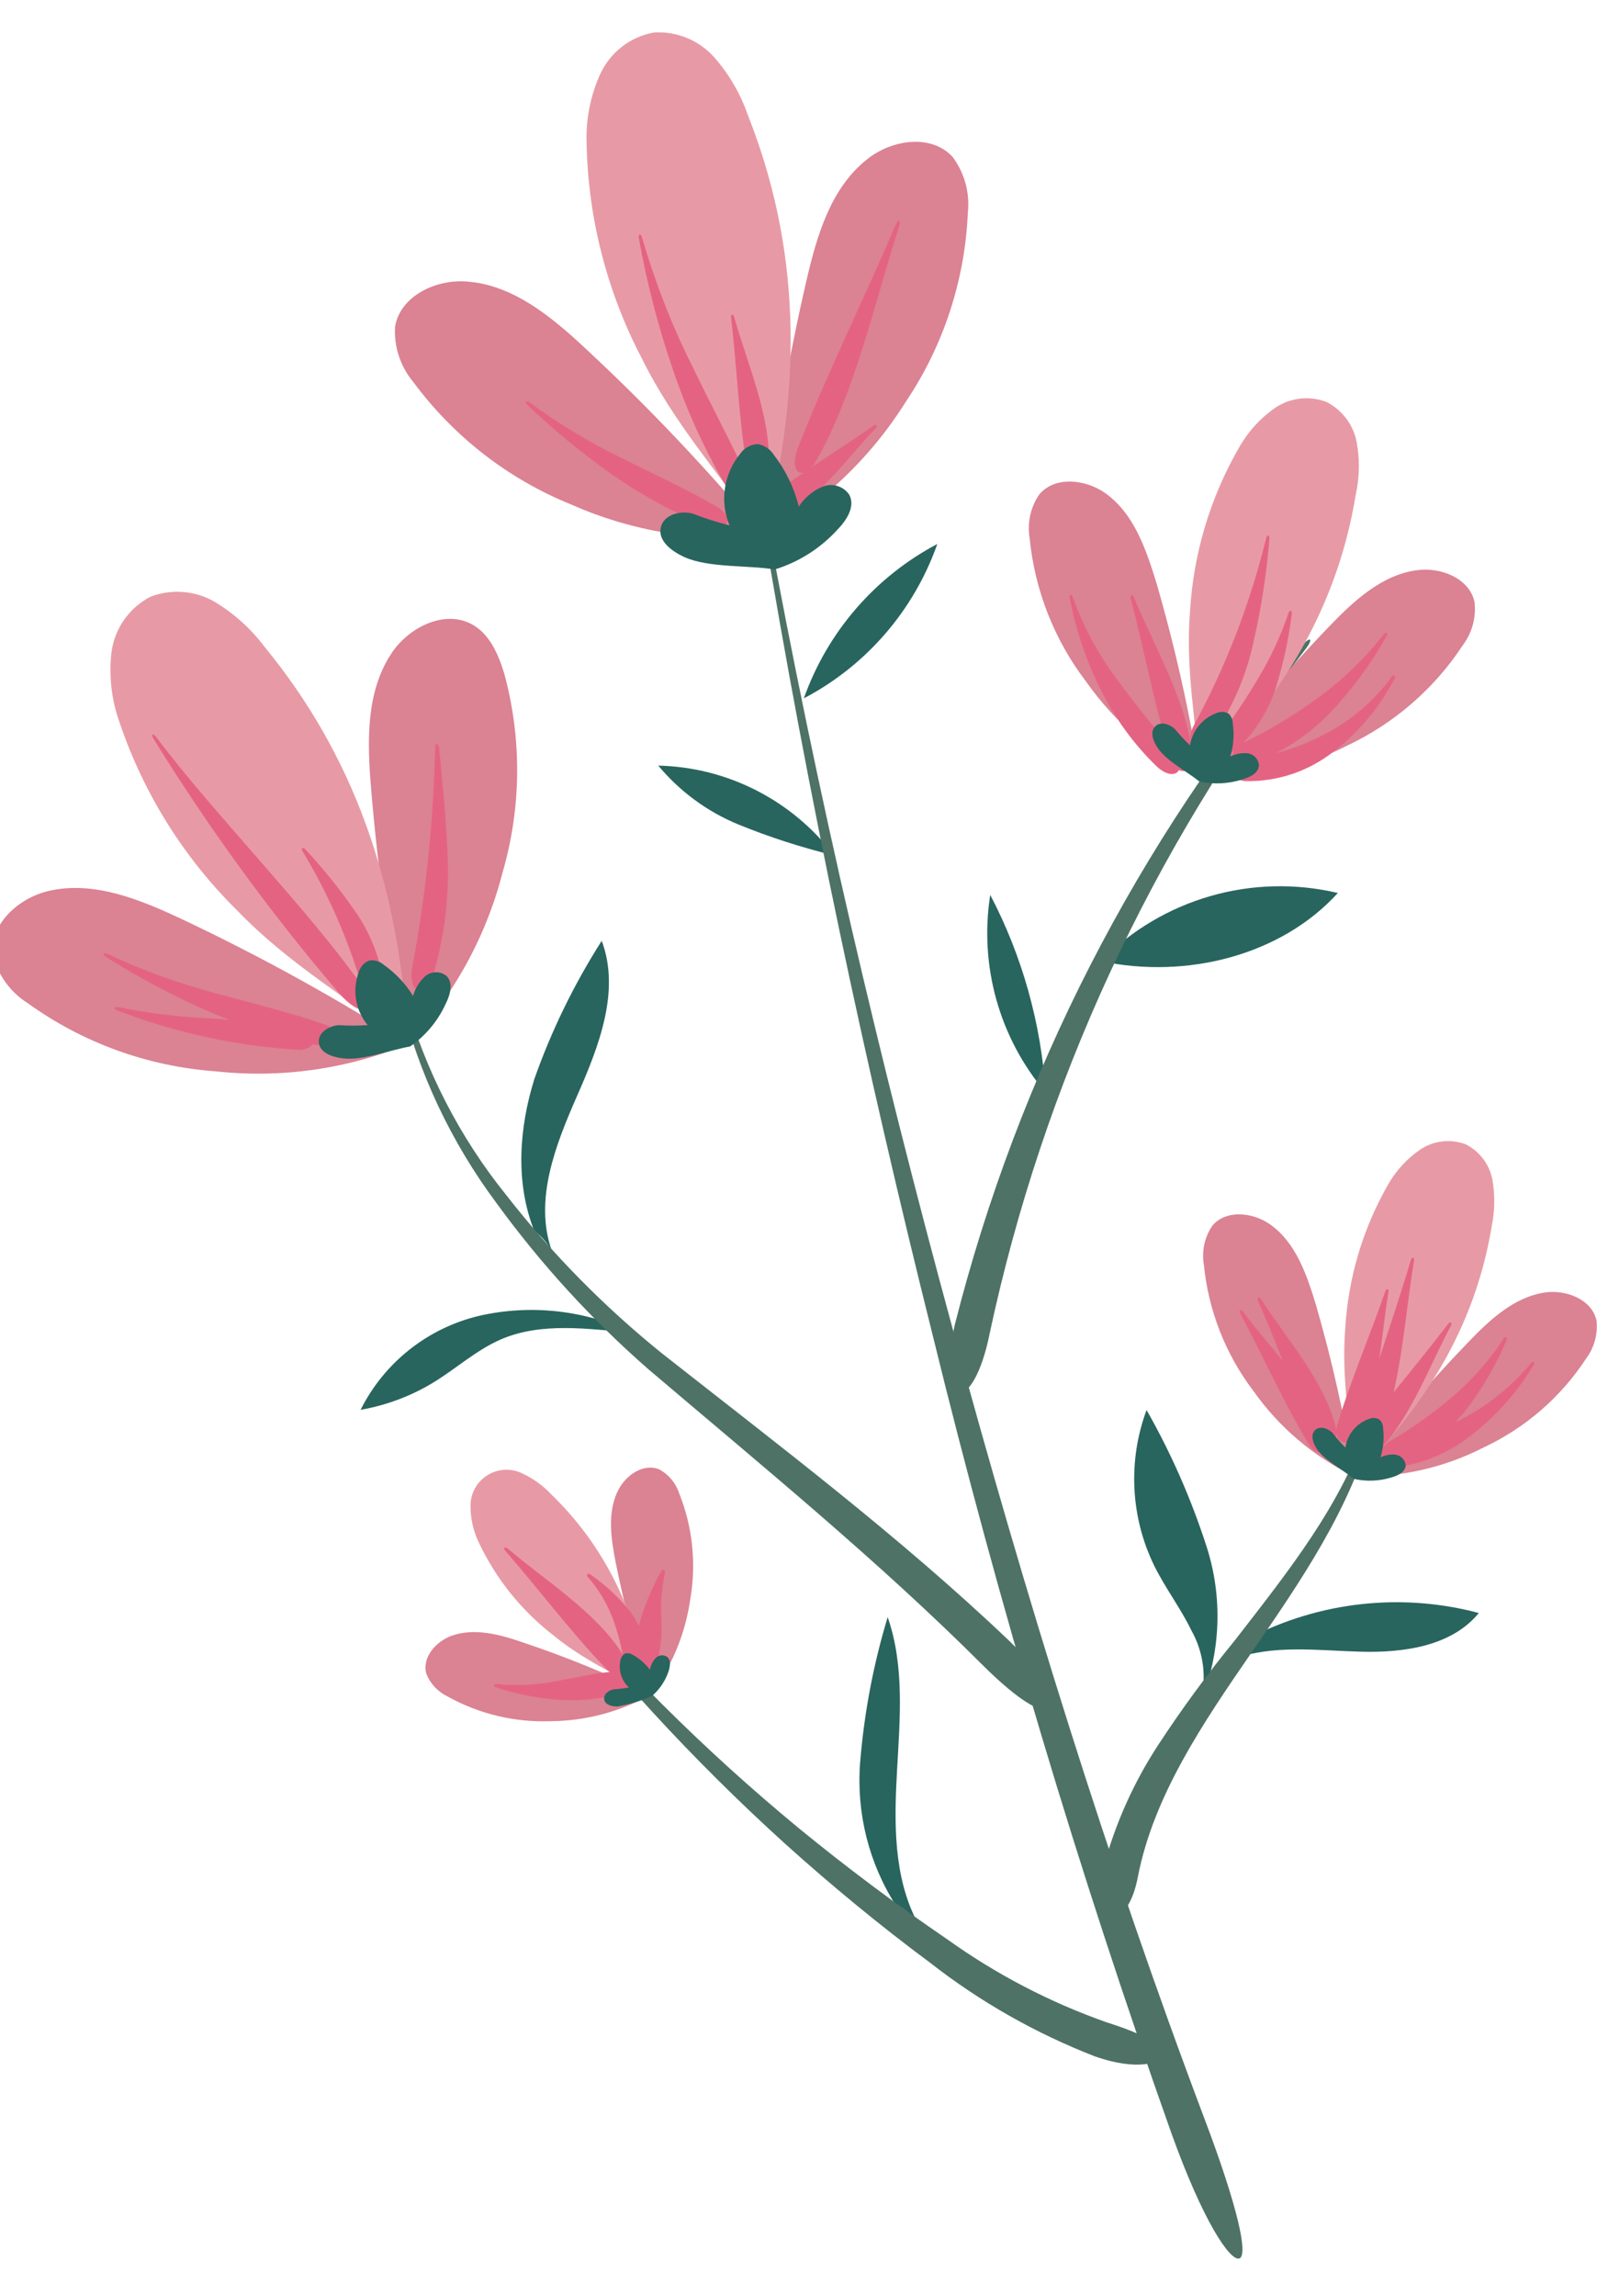 <?xml version="1.0" encoding="UTF-8"?>
<svg width="16px" height="23px" viewBox="0 0 16 23" version="1.1" xmlns="http://www.w3.org/2000/svg" xmlns:xlink="http://www.w3.org/1999/xlink">
    <title>flower16备份</title>
    <g id="页面-1" stroke="none" stroke-width="1" fill="none" fill-rule="evenodd">
        <g id="家居单个样式备份" transform="translate(-34, -3256)" fill-rule="nonzero">
            <g id="flower16备份-2" transform="translate(31, 3254)">
                <g id="flower16备份" transform="translate(12, 14) rotate(-17) translate(-12, -14) translate(4, 2)">
                    <path d="M8.388,8.532 C8.148,7.881 7.625,7.374 6.966,7.156 C7.096,7.465 7.299,7.739 7.558,7.952 C7.82,8.166 8.097,8.359 8.388,8.532 Z" id="路径" fill="#28655E"></path>
                    <path d="M8.558,6.938 C8.978,6.371 9.596,5.983 10.289,5.85 C9.87,6.418 9.252,6.807 8.558,6.938 Z" id="路径" fill="#28655E"></path>
                    <path d="M9.72,11.423 C9.436,10.763 9.454,10.013 9.768,9.367 C9.896,10.048 9.879,10.748 9.72,11.423 Z" id="路径" fill="#28655E"></path>
                    <path d="M10.634,10.326 C11.408,9.908 12.344,9.923 13.104,10.367 C12.376,10.8 11.4,10.751 10.634,10.326 Z" id="路径" fill="#28655E"></path>
                    <path d="M4.415,11.245 C4.374,10.732 4.57,10.222 4.86,9.797 C5.166,9.382 5.519,9.004 5.911,8.669 C5.945,9.205 5.574,9.673 5.222,10.081 C4.871,10.489 4.502,10.952 4.525,11.49 C4.504,11.402 4.466,11.319 4.415,11.245 Z" id="路径" fill="#28655E"></path>
                    <path d="M5.058,12.514 C4.668,12.157 4.169,11.942 3.642,11.903 C3.112,11.868 2.593,12.071 2.227,12.456 C2.495,12.489 2.767,12.471 3.028,12.401 C3.278,12.334 3.52,12.221 3.778,12.192 C4.22,12.143 4.648,12.349 5.058,12.514 Z" id="路径" fill="#28655E"></path>
                    <path d="M9.413,17.724 C9.549,17.51 9.595,17.252 9.541,17.004 C9.503,16.757 9.415,16.524 9.374,16.272 C9.29,15.737 9.428,15.191 9.757,14.76 C9.866,15.246 9.924,15.742 9.932,16.24 C9.941,16.78 9.757,17.306 9.413,17.724 L9.413,17.724 Z" id="路径" fill="#28655E"></path>
                    <path d="M10.072,17.245 C10.857,17.102 11.668,17.256 12.346,17.678 C11.986,17.918 11.506,17.839 11.099,17.702 C10.692,17.566 10.282,17.374 9.851,17.401 C9.903,17.324 9.982,17.269 10.072,17.245 L10.072,17.245 Z" id="路径" fill="#28655E"></path>
                    <path d="M5.905,18.775 C5.769,18.291 5.795,17.775 5.977,17.306 C6.16,16.843 6.392,16.4 6.67,15.986 C6.69,16.504 6.488,16.999 6.31,17.484 C6.131,17.969 5.964,18.487 6.06,18.996 C6.01,18.892 5.962,18.792 5.905,18.775 Z" id="路径" fill="#28655E"></path>
                    <path d="M8.236,21.72 C8.059,18.96 8.052,16.187 8.137,13.417 C8.222,10.648 8.405,7.878 8.726,5.125 C8.754,4.885 8.712,4.877 8.68,5.125 C8.311,7.874 8.071,10.645 7.927,13.415 C7.77,16.189 7.753,18.97 7.876,21.746 C7.92,22.698 8.064,23.16 8.16,23.16 C8.256,23.16 8.298,22.67 8.236,21.72 Z" id="路径" fill="#4E7266"></path>
                    <path d="M8.482,13.56 C9.722,11.331 11.444,9.406 13.522,7.926 C13.613,7.861 13.59,7.825 13.496,7.888 C11.33,9.293 9.509,11.17 8.171,13.379 C7.724,14.15 8.072,14.323 8.482,13.56 Z" id="路径" fill="#4E7266"></path>
                    <path d="M7.76,16.56 C7.015,15.24 6.132,14.024 5.28,12.798 C4.863,12.182 4.518,11.521 4.252,10.826 C3.974,10.134 3.841,9.392 3.859,8.646 C3.859,8.516 3.822,8.51 3.812,8.646 C3.769,9.402 3.879,10.158 4.134,10.871 C4.38,11.585 4.705,12.269 5.104,12.911 C5.914,14.176 6.746,15.42 7.444,16.732 C7.684,17.179 7.867,17.37 7.954,17.332 C8.04,17.293 8.015,17.016 7.76,16.56 Z" id="路径" fill="#4E7266"></path>
                    <path d="M8.31,19.2 C8.701,18.47 9.382,17.923 10.056,17.388 C10.73,16.853 11.434,16.296 11.894,15.548 C11.936,15.485 11.902,15.462 11.856,15.523 C11.359,16.236 10.638,16.723 9.936,17.22 C9.572,17.463 9.221,17.725 8.885,18.005 C8.539,18.294 8.241,18.636 8.003,19.019 C7.937,19.118 7.898,19.233 7.891,19.352 C7.891,19.435 7.915,19.488 7.958,19.506 C8.04,19.543 8.182,19.447 8.31,19.2 Z" id="路径" fill="#4E7266"></path>
                    <path d="M7.582,20.51 C7.095,20.151 6.661,19.724 6.294,19.243 C5.909,18.763 5.545,18.265 5.203,17.752 C4.52,16.72 3.936,15.626 3.46,14.484 C3.418,14.383 3.378,14.399 3.416,14.501 C3.849,15.668 4.388,16.792 5.026,17.861 C5.347,18.395 5.692,18.917 6.064,19.421 C6.429,19.943 6.87,20.408 7.37,20.802 C7.73,21.067 7.99,21.062 8.023,20.981 C8.057,20.899 7.913,20.737 7.582,20.51 Z" id="路径" fill="#4E7266"></path>
                    <path d="M8.647,5.272 C8.311,4.473 7.925,3.696 7.49,2.946 C7.26,2.546 6.986,2.13 6.558,1.961 C6.265,1.841 5.868,1.9 5.729,2.182 C5.659,2.372 5.665,2.581 5.744,2.767 C5.971,3.407 6.369,3.972 6.896,4.399 C7.397,4.833 8,5.133 8.647,5.272 L8.647,5.272 Z" id="路径" fill="#DB8293"></path>
                    <path d="M8.647,5.272 C8.984,4.473 9.371,3.696 9.805,2.946 C10.036,2.546 10.308,2.13 10.738,1.961 C11.03,1.841 11.428,1.9 11.567,2.182 C11.637,2.372 11.631,2.581 11.551,2.767 C11.325,3.407 10.926,3.972 10.399,4.399 C9.898,4.833 9.295,5.133 8.647,5.272 L8.647,5.272 Z" id="路径" fill="#DB8293"></path>
                    <path d="M8.647,5.272 C8.416,4.561 8.118,3.932 7.999,3.194 C7.862,2.456 7.898,1.696 8.105,0.974 C8.167,0.747 8.28,0.537 8.436,0.36 C8.596,0.181 8.834,0.091 9.072,0.12 C9.295,0.173 9.481,0.326 9.577,0.534 C9.67,0.74 9.722,0.963 9.73,1.189 C9.84,2.562 9.5,3.886 8.647,5.272 Z" id="路径" fill="#E79AA5"></path>
                    <path d="M7.517,4.103 C7.253,3.858 7.012,3.589 6.797,3.3 C6.773,3.266 6.748,3.281 6.769,3.317 C6.943,3.628 7.14,3.927 7.358,4.208 C7.578,4.494 7.83,4.754 8.108,4.982 C8.312,5.146 8.434,5.01 8.286,4.849 C8.059,4.601 7.786,4.36 7.517,4.103 Z" id="路径" fill="#E56382"></path>
                    <path d="M8.461,3.421 C8.385,2.969 8.351,2.511 8.358,2.053 C8.358,2.002 8.33,1.998 8.324,2.053 C8.27,2.501 8.251,2.952 8.266,3.403 C8.279,3.857 8.341,4.308 8.45,4.748 C8.534,5.066 8.716,5.036 8.677,4.763 C8.626,4.344 8.531,3.888 8.461,3.421 Z" id="路径" fill="#E56382"></path>
                    <path d="M8.9,4.609 C9.072,4.157 8.994,3.551 9.008,3.076 C9.008,3.047 8.981,3.043 8.976,3.076 C8.888,3.563 8.755,4.061 8.69,4.549 C8.668,4.723 8.844,4.758 8.9,4.609 Z" id="路径" fill="#E56382"></path>
                    <path d="M10.831,2.664 C10.313,3.277 9.742,3.884 9.242,4.511 C9.122,4.662 9.137,4.77 9.216,4.775 C9.082,4.817 8.948,4.861 8.821,4.913 C8.763,4.929 8.729,4.989 8.745,5.048 C8.761,5.106 8.822,5.14 8.88,5.124 C9.29,5.078 9.691,4.751 10.043,4.558 C10.064,4.546 10.054,4.519 10.03,4.528 C9.79,4.607 9.55,4.673 9.31,4.746 C9.334,4.732 9.356,4.714 9.376,4.694 C9.94,4.166 10.418,3.317 10.861,2.683 C10.884,2.64 10.862,2.627 10.831,2.664 Z" id="路径" fill="#E56382"></path>
                    <path d="M8.656,5.618 C8.416,5.498 8.026,5.411 7.825,5.233 C7.723,5.142 7.62,5.002 7.687,4.883 C7.754,4.764 7.927,4.777 8.033,4.842 C8.134,4.922 8.241,4.996 8.352,5.063 C8.328,4.805 8.447,4.554 8.663,4.41 C8.719,4.364 8.794,4.349 8.863,4.368 C8.922,4.399 8.966,4.453 8.983,4.517 C9.052,4.698 9.082,4.892 9.071,5.086 C9.15,5.02 9.247,4.978 9.349,4.966 C9.456,4.952 9.557,5.017 9.589,5.119 C9.617,5.25 9.488,5.359 9.371,5.422 C9.154,5.55 8.907,5.618 8.656,5.618 Z" id="路径" fill="#28655E"></path>
                    <path d="M3.755,9.09 C3.192,8.432 2.588,7.809 1.946,7.226 C1.604,6.917 1.218,6.602 0.757,6.571 C0.443,6.55 0.082,6.722 0.037,7.034 C0.028,7.236 0.098,7.434 0.23,7.586 C0.64,8.126 1.192,8.541 1.824,8.786 C2.432,9.048 3.096,9.153 3.755,9.09 Z" id="路径" fill="#DB8293"></path>
                    <path d="M3.755,9.09 C3.833,8.227 3.965,7.37 4.15,6.523 C4.248,6.072 4.381,5.592 4.739,5.299 C4.979,5.1 5.377,5.032 5.596,5.258 C5.735,5.4 5.76,5.62 5.76,5.82 C5.74,6.498 5.532,7.158 5.16,7.726 C4.814,8.292 4.331,8.761 3.755,9.09 L3.755,9.09 Z" id="路径" fill="#DB8293"></path>
                    <path d="M3.755,9.09 C3.318,8.483 2.844,7.975 2.506,7.308 C2.149,6.647 1.952,5.911 1.931,5.16 C1.92,4.924 1.964,4.688 2.058,4.471 C2.157,4.252 2.356,4.096 2.592,4.051 C2.82,4.034 3.044,4.122 3.199,4.291 C3.35,4.46 3.467,4.656 3.544,4.87 C4.068,6.145 4.146,7.51 3.755,9.09 Z" id="路径" fill="#E79AA5"></path>
                    <path d="M2.842,8.814 L2.866,8.827 C3.112,8.956 3.206,8.801 3.018,8.664 C2.734,8.453 2.398,8.256 2.058,8.04 C1.731,7.837 1.422,7.605 1.136,7.346 C1.105,7.318 1.084,7.336 1.112,7.369 C1.361,7.657 1.629,7.927 1.916,8.176 C1.98,8.23 2.045,8.282 2.11,8.334 L1.926,8.263 C1.635,8.159 1.352,8.033 1.08,7.886 C1.049,7.87 1.032,7.886 1.062,7.914 C1.549,8.296 2.092,8.601 2.671,8.819 C2.726,8.844 2.789,8.842 2.842,8.814 Z" id="路径" fill="#E56382"></path>
                    <path d="M3.24,8.4 C3.374,8.693 3.521,8.699 3.499,8.506 C3.547,8.593 3.665,8.578 3.694,8.45 C3.738,8.186 3.718,7.914 3.634,7.66 C3.553,7.406 3.454,7.159 3.337,6.92 C3.324,6.893 3.298,6.902 3.306,6.931 C3.428,7.415 3.486,7.912 3.48,8.411 C3.481,8.404 3.481,8.396 3.48,8.389 C3.325,7.92 3.1,7.416 2.873,6.906 C2.646,6.396 2.408,5.88 2.242,5.417 C2.221,5.359 2.194,5.366 2.21,5.426 C2.477,6.443 2.821,7.437 3.24,8.4 L3.24,8.4 Z" id="路径" fill="#E56382"></path>
                    <path d="M4.882,6.328 C4.65,7.03 4.361,7.713 4.018,8.368 C3.898,8.608 4.048,8.706 4.187,8.515 C4.403,8.193 4.565,7.837 4.667,7.463 C4.774,7.08 4.847,6.684 4.92,6.336 C4.92,6.293 4.895,6.286 4.882,6.328 Z" id="路径" fill="#E56382"></path>
                    <path d="M3.766,9.12 C3.566,9.094 3.266,9.12 3.083,9.035 C2.988,8.993 2.882,8.915 2.903,8.815 C2.923,8.716 3.047,8.686 3.143,8.706 C3.234,8.741 3.327,8.769 3.422,8.791 C3.347,8.612 3.375,8.405 3.496,8.252 C3.526,8.207 3.576,8.179 3.63,8.177 C3.68,8.186 3.723,8.215 3.75,8.257 C3.84,8.372 3.906,8.504 3.942,8.645 C3.984,8.579 4.043,8.526 4.114,8.492 C4.187,8.459 4.274,8.483 4.32,8.549 C4.369,8.636 4.302,8.742 4.232,8.815 C4.107,8.957 3.946,9.062 3.766,9.12 L3.766,9.12 Z" id="路径" fill="#28655E"></path>
                    <path d="M12.12,8.869 C12.213,8.208 12.264,7.542 12.274,6.875 C12.274,6.515 12.263,6.136 12.047,5.855 C11.898,5.663 11.615,5.542 11.411,5.674 C11.289,5.771 11.21,5.912 11.19,6.067 C11.087,6.58 11.129,7.111 11.31,7.601 C11.468,8.085 11.747,8.522 12.12,8.869 L12.12,8.869 Z" id="路径" fill="#DB8293"></path>
                    <path d="M12.12,8.869 C12.657,8.474 13.218,8.114 13.8,7.789 C14.111,7.616 14.455,7.448 14.806,7.506 C15.046,7.544 15.286,7.738 15.266,7.979 C15.238,8.132 15.152,8.269 15.026,8.36 C14.624,8.694 14.137,8.909 13.62,8.983 C13.118,9.073 12.602,9.033 12.12,8.869 L12.12,8.869 Z" id="路径" fill="#DB8293"></path>
                    <path d="M12.12,8.869 C12.247,8.308 12.299,7.775 12.511,7.24 C12.712,6.697 13.036,6.209 13.458,5.814 C13.589,5.688 13.747,5.593 13.92,5.537 C14.096,5.481 14.288,5.516 14.434,5.63 C14.561,5.753 14.624,5.928 14.605,6.103 C14.585,6.278 14.53,6.447 14.444,6.6 C13.976,7.549 13.228,8.29 12.12,8.869 Z" id="路径" fill="#E79AA5"></path>
                    <path d="M11.742,8.629 C11.814,8.749 11.899,8.768 11.942,8.724 C11.998,8.777 12.088,8.746 12.113,8.629 C12.222,8.11 12.065,7.457 12.016,6.935 C12.016,6.902 11.983,6.902 11.982,6.935 C11.963,7.423 11.909,7.926 11.898,8.417 C11.81,8.184 11.706,7.945 11.62,7.69 C11.51,7.39 11.446,7.076 11.431,6.757 C11.431,6.72 11.401,6.718 11.399,6.757 C11.365,7.077 11.374,7.4 11.426,7.717 C11.479,8.037 11.585,8.346 11.742,8.629 Z" id="路径" fill="#E56382"></path>
                    <path d="M12.341,8.52 C12.62,8.303 12.854,8.032 13.027,7.723 C13.203,7.418 13.356,7.1 13.486,6.773 C13.501,6.737 13.475,6.724 13.456,6.758 C13.114,7.334 12.699,7.863 12.222,8.333 C12.056,8.495 12.164,8.64 12.341,8.52 Z" id="路径" fill="#E56382"></path>
                    <path d="M14.323,8.048 C14.35,8.024 14.332,8.003 14.303,8.023 C14.056,8.196 13.786,8.334 13.501,8.434 C13.222,8.532 12.935,8.605 12.643,8.651 L12.643,8.651 C12.834,8.538 12.998,8.385 13.123,8.202 C13.262,7.996 13.382,7.779 13.483,7.553 C13.495,7.528 13.47,7.513 13.454,7.536 C13.318,7.727 13.161,7.903 12.988,8.06 C12.817,8.219 12.636,8.363 12.458,8.5 C12.338,8.587 12.404,8.722 12.524,8.702 C12.506,8.716 12.494,8.737 12.491,8.759 C12.489,8.782 12.496,8.805 12.511,8.822 C12.482,8.83 12.457,8.85 12.445,8.878 C12.426,8.924 12.454,8.986 12.545,9.024 C12.852,9.126 13.186,9.116 13.487,8.996 C13.783,8.884 14.05,8.708 14.272,8.482 C14.297,8.456 14.278,8.436 14.25,8.456 C14.017,8.631 13.746,8.75 13.459,8.804 C13.283,8.84 13.103,8.854 12.923,8.846 C13.145,8.805 13.36,8.728 13.558,8.618 C13.835,8.46 14.092,8.269 14.323,8.048 Z" id="路径" fill="#E56382"></path>
                    <path d="M12.103,8.892 C12.017,8.764 11.851,8.602 11.804,8.454 C11.78,8.378 11.771,8.278 11.839,8.238 C11.908,8.198 11.987,8.255 12.024,8.321 C12.052,8.389 12.084,8.456 12.12,8.52 C12.186,8.385 12.319,8.296 12.469,8.288 C12.511,8.283 12.553,8.298 12.582,8.328 C12.6,8.36 12.605,8.399 12.594,8.435 C12.577,8.545 12.536,8.651 12.474,8.744 C12.534,8.735 12.595,8.742 12.65,8.765 C12.706,8.791 12.736,8.852 12.722,8.912 C12.697,8.986 12.602,9.001 12.524,8.999 C12.377,9.002 12.231,8.965 12.103,8.892 L12.103,8.892 Z" id="路径" fill="#28655E"></path>
                    <path d="M11.552,16.004 C11.634,15.422 11.679,14.835 11.688,14.246 C11.688,13.933 11.678,13.595 11.486,13.346 C11.357,13.177 11.106,13.07 10.927,13.187 C10.82,13.273 10.75,13.397 10.732,13.534 C10.641,13.985 10.676,14.453 10.835,14.886 C10.975,15.314 11.222,15.698 11.552,16.004 L11.552,16.004 Z" id="路径" fill="#DB8293"></path>
                    <path d="M11.552,16.004 C12.027,15.656 12.522,15.338 13.037,15.053 C13.31,14.9 13.615,14.752 13.924,14.802 C14.135,14.837 14.347,15.007 14.33,15.22 C14.305,15.355 14.228,15.475 14.117,15.556 C13.763,15.851 13.333,16.041 12.877,16.106 C12.434,16.185 11.978,16.15 11.552,16.004 Z" id="路径" fill="#DB8293"></path>
                    <path d="M11.552,16.004 C11.664,15.51 11.71,15.044 11.898,14.564 C12.075,14.086 12.36,13.656 12.732,13.307 C12.848,13.197 12.988,13.115 13.14,13.067 C13.296,13.019 13.465,13.05 13.594,13.15 C13.706,13.258 13.762,13.412 13.745,13.567 C13.726,13.72 13.679,13.868 13.606,14.003 C13.192,14.84 12.532,15.493 11.552,16.004 Z" id="路径" fill="#E79AA5"></path>
                    <path d="M13.574,15.439 C13.324,15.604 13.043,15.716 12.749,15.77 L12.679,15.782 L12.799,15.709 C13.026,15.548 13.231,15.359 13.411,15.146 C13.432,15.122 13.411,15.102 13.388,15.122 C13.187,15.289 12.964,15.426 12.725,15.53 C12.492,15.631 12.251,15.711 12.005,15.77 C11.979,15.775 11.955,15.786 11.934,15.8 L11.915,15.8 C12.295,15.569 12.619,15.142 12.924,14.84 C12.944,14.82 12.924,14.797 12.904,14.815 C12.664,14.984 12.424,15.148 12.176,15.314 C12.4,14.927 12.575,14.474 12.757,14.114 C12.774,14.082 12.749,14.068 12.728,14.098 C12.54,14.382 12.336,14.665 12.137,14.951 C12.239,14.738 12.328,14.521 12.422,14.335 C12.436,14.31 12.412,14.296 12.395,14.318 C12.116,14.702 11.795,15.077 11.533,15.473 C11.527,15.482 11.522,15.492 11.518,15.503 C11.518,15.503 11.518,15.493 11.518,15.487 C11.551,15.017 11.302,14.476 11.177,14.029 C11.168,14.002 11.141,14.006 11.144,14.035 C11.17,14.25 11.188,14.47 11.207,14.688 C11.123,14.483 11.033,14.282 10.967,14.096 C10.957,14.07 10.93,14.076 10.936,14.105 C11.033,14.585 11.092,15.094 11.212,15.566 C11.249,15.713 11.381,15.71 11.419,15.611 C11.458,15.607 11.491,15.583 11.506,15.547 C11.492,15.648 11.604,15.704 11.695,15.62 L11.688,15.632 C11.673,15.655 11.662,15.68 11.654,15.707 C11.587,15.787 11.627,15.874 11.707,15.883 C11.707,15.926 11.737,15.977 11.82,16.003 C12.137,16.092 12.473,16.076 12.78,15.958 C13.082,15.845 13.36,15.677 13.598,15.461 C13.621,15.443 13.604,15.42 13.574,15.439 Z" id="路径" fill="#E56382"></path>
                    <path d="M11.54,16.026 C11.464,15.906 11.318,15.769 11.276,15.638 C11.256,15.572 11.248,15.484 11.308,15.449 C11.368,15.414 11.438,15.463 11.471,15.522 C11.494,15.584 11.521,15.644 11.552,15.702 C11.609,15.582 11.727,15.503 11.86,15.497 C11.896,15.492 11.933,15.505 11.959,15.532 C11.976,15.56 11.98,15.595 11.97,15.626 C11.953,15.724 11.915,15.817 11.86,15.899 C11.912,15.891 11.966,15.897 12.014,15.918 C12.062,15.942 12.088,15.995 12.078,16.048 C12.055,16.112 11.971,16.126 11.903,16.123 C11.776,16.123 11.65,16.09 11.54,16.026 Z" id="路径" fill="#28655E"></path>
                    <path d="M4.172,16.034 C3.835,15.721 3.479,15.43 3.104,15.162 C2.906,15.018 2.683,14.876 2.437,14.887 C2.27,14.896 2.09,15.007 2.084,15.175 C2.092,15.283 2.141,15.383 2.22,15.456 C2.47,15.716 2.786,15.902 3.134,15.995 C3.471,16.096 3.829,16.109 4.172,16.034 L4.172,16.034 Z" id="路径" fill="#DB8293"></path>
                    <path d="M4.172,16.034 C4.162,15.575 4.179,15.114 4.225,14.657 C4.25,14.417 4.291,14.152 4.465,13.975 C4.585,13.855 4.786,13.795 4.915,13.902 C4.99,13.979 5.033,14.081 5.035,14.189 C5.065,14.548 4.996,14.908 4.834,15.23 C4.685,15.55 4.458,15.827 4.172,16.034 L4.172,16.034 Z" id="路径" fill="#DB8293"></path>
                    <path d="M4.172,16.034 C3.905,15.742 3.624,15.502 3.406,15.17 C3.177,14.843 3.028,14.467 2.971,14.072 C2.952,13.948 2.961,13.822 2.998,13.702 C3.032,13.582 3.127,13.488 3.247,13.455 C3.367,13.421 3.496,13.452 3.588,13.537 C3.678,13.617 3.752,13.714 3.805,13.822 C4.159,14.462 4.283,15.178 4.172,16.034 Z" id="路径" fill="#E79AA5"></path>
                    <path d="M4.638,14.88 C4.523,14.99 4.418,15.11 4.326,15.24 C4.303,15.272 4.28,15.306 4.26,15.341 C4.251,15.286 4.238,15.232 4.219,15.18 C4.152,15.007 4.058,14.845 3.941,14.7 C3.936,14.693 3.926,14.691 3.919,14.696 C3.912,14.7 3.909,14.709 3.912,14.717 C3.982,14.871 4.023,15.037 4.032,15.206 C4.039,15.326 4.035,15.447 4.022,15.566 C3.894,15.086 3.488,14.621 3.228,14.212 C3.211,14.186 3.186,14.2 3.199,14.227 C3.409,14.695 3.589,15.198 3.82,15.654 C3.827,15.669 3.836,15.684 3.847,15.697 C3.686,15.665 3.518,15.653 3.342,15.632 C3.13,15.614 2.923,15.563 2.726,15.481 C2.704,15.472 2.689,15.496 2.71,15.51 C2.886,15.635 3.077,15.737 3.278,15.815 C3.485,15.895 3.705,15.935 3.926,15.935 C3.978,15.942 4.027,15.91 4.042,15.86 C4.058,15.81 4.034,15.756 3.988,15.733 C3.995,15.728 4.002,15.722 4.008,15.715 C4.019,15.748 4.044,15.773 4.075,15.787 C4.107,15.8 4.143,15.799 4.174,15.784 C4.225,15.807 4.287,15.794 4.324,15.75 C4.405,15.623 4.463,15.484 4.496,15.337 C4.534,15.186 4.592,15.04 4.668,14.904 C4.673,14.88 4.651,14.863 4.638,14.88 Z" id="路径" fill="#E56382"></path>
                    <path d="M4.181,16.051 C4.061,16.066 3.94,16.066 3.821,16.051 C3.768,16.036 3.708,16.001 3.713,15.947 C3.718,15.893 3.78,15.869 3.833,15.875 C3.883,15.887 3.934,15.896 3.985,15.902 C3.933,15.813 3.933,15.703 3.985,15.613 C3.999,15.587 4.024,15.57 4.052,15.565 C4.078,15.569 4.102,15.581 4.118,15.601 C4.171,15.656 4.212,15.722 4.238,15.794 C4.256,15.757 4.285,15.725 4.32,15.703 C4.358,15.676 4.411,15.684 4.44,15.72 C4.471,15.763 4.44,15.823 4.41,15.866 C4.351,15.947 4.272,16.011 4.181,16.051 L4.181,16.051 Z" id="路径" fill="#28655E"></path>
                </g>
            </g>
        </g>
    </g>
</svg>